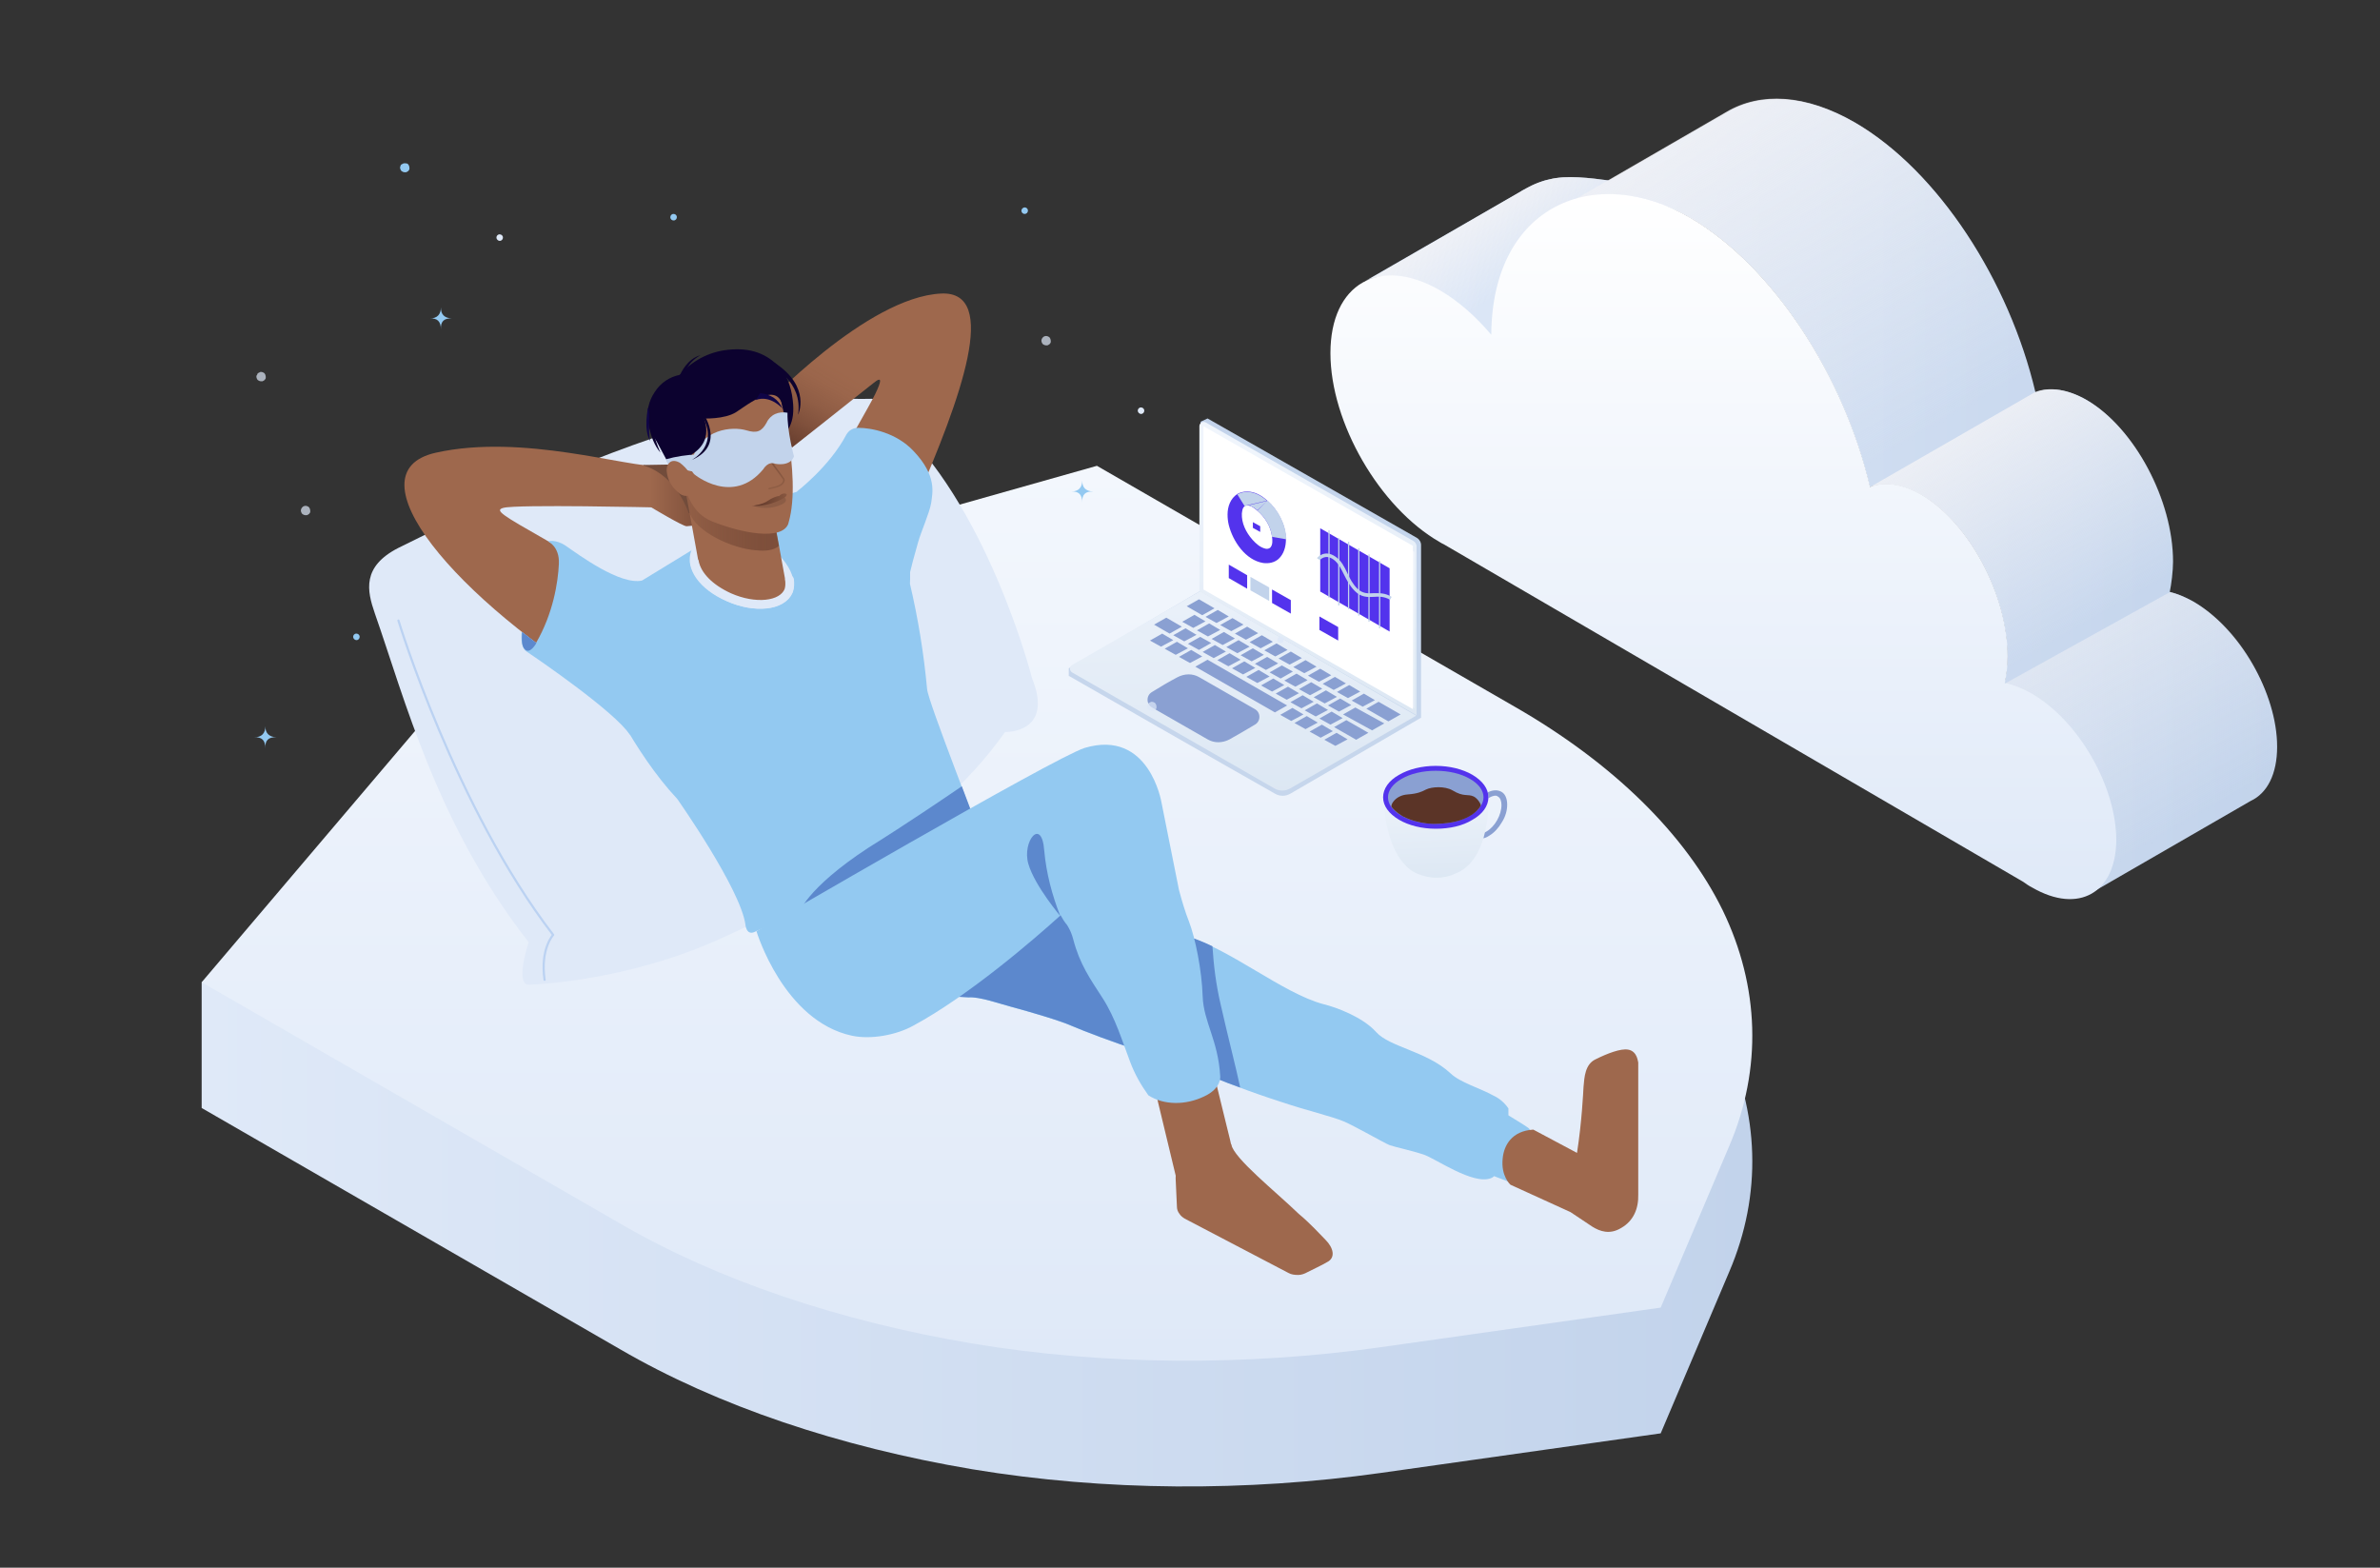 <?xml version="1.0" encoding="UTF-8"?> <svg xmlns="http://www.w3.org/2000/svg" fill="none" viewBox="0 0 583 384"><rect x="0" y="0" width="583" height="384" fill="#333333" stroke="none"/><path d="M49.4 240.6v30.8l102.5 59.1c23.9 13.9 53.7 23.9 86.3 29.4 32.6 5.4 67.2 5.5 100 .9l68.6-9.7 16.8-39.6c8.1-18.9 7.4-39.1-1.6-57.7-9.1-18.7-26.8-36-50.8-49.8l-102.5-59.1-219.3 95.7Z" fill="url(#a)"></path><path fill-rule="evenodd" clip-rule="evenodd" d="M79.6 258.1v-27.4l54.5 7.5-54.5 19.9Z" fill="url(#b)"></path><path d="m121.5 155.7-72.1 84.9 102.5 59.1c23.9 13.9 53.7 23.9 86.3 29.4 32.6 5.4 67.2 5.5 100 .9l68.6-9.7 16.8-39.6c8.1-18.9 7.4-39.1-1.6-57.7-9.1-18.6-26.8-36-50.8-49.8l-102.5-59.1-147.2 41.6Z" fill="url(#c)"></path><path d="M557.8 182.9c0-13.1-9.2-29-20.6-35.6-2-1.1-3.9-1.9-5.7-2.3.4-1.9.8-5.1.8-7.4 0-15.1-9.5-32.8-21.1-39.6-4.7-2.7-9.1-3.3-12.6-1.9-6.4-27.2-23.7-54.1-44.1-66-12.1-7-23.2-7.5-31.5-2.6l-28.9 16.7c-4.4-.6-10.5-1.3-14.4-.3-2 .4-4 1.2-5.8 2.2-.5.3-1 .5-1.4.8l-38 21.9c6.7-3.4 12.7 2.5 22.1 8 2.2 1.3 6.5 7.2 8.6 8.9 3.6-26.5 25.5-45.9 48.7-32.4 20.4 11.8 37.7 38.8 44.1 66 3.5-1.3 7.8-.8 12.6 1.9 11.7 6.8 21.1 24.5 21.1 39.6 0 2.4-.3 4.6-.7 6.5 16.4 9.8 21.3 23.8 21.3 45 0 2.4-.2 4.6-.5 6.7l39.5-22.8c4.1-1.9 6.5-6.6 6.5-13.3Z" fill="url(#d)"></path><path opacity=".5" d="m510.9 219.6 41.4-23.7c4.9-3 5.6-10.4 5.5-12.8-.6-17.4-13-34.5-26.2-38.1l-40.4 22.4 19.7 52.2Z" fill="url(#e)"></path><path opacity=".8" d="M385.9 48.8c7.3-1.9 16.7-2.1 28 4.5 20.4 11.8 37.7 38.8 44.1 66L498.5 96c-6.4-27.2-23.7-54.1-44.1-66-12.1-7-23.2-7.5-31.5-2.6l-37 21.4Z" fill="url(#f)"></path><path opacity=".8" d="M357.3 74.3s5.8 6.5 7.9 8.2c1.6-11.5 6.8-24.9 13.3-29.7.3-.2 3.6-1.7 4-1.9 3.7-2.2 11.5-6.7 11.5-6.7-4.4-.6-10.2-1.4-14.7-.2-2.2.5-4.2 1.4-6 2.5-.5.3-.9.5-1.4.8l-37.8 21.9c6.7-3.6 13.7-.4 23.2 5.1Z" fill="url(#g)"></path><path opacity=".8" d="m498.6 96-40.5 23.3 33.1 48.2 40.4-22.5c.4-1.9.8-4.9.8-7.3 0-15.1-9.5-32.8-21.1-39.6-4.8-2.8-9.2-3.4-12.7-2.1Z" fill="url(#h)"></path><path d="M497.7 169.9c-2.3-1.3-4.6-2.2-6.6-2.6.4-1.9.7-4.1.7-6.5 0-15.1-9.5-32.8-21.1-39.6-4.7-2.7-9.1-3.3-12.6-1.9-6.4-27.2-23.7-54.1-44.1-66-23.1-13.4-48.5-3.3-48.7 28.7-3.8-4.5-8.1-8.3-12.6-10.9-14.8-8.5-26.8-1.6-26.8 15.4s12 37.8 26.8 46.3c.3.2.7.4 1.1.6L495.6 216c.7.5 1.4 1 2.2 1.4 11.4 6.6 20.6 1.3 20.6-11.8-.1-13.2-9.3-29.1-20.7-35.7Z" fill="url(#i)"></path><path d="M365.9 160.3c.3-.2.5 0 .5.3s-.2.7-.5.8c-.3.2-.5 0-.5-.3s.2-.7.5-.8Z"></path><path d="M91.8 150.2c7.3 20.8 15.2 51.8 37.7 80.6 0 0-3.5 10.5.1 10.4 7.9-.3 27.8-2.5 47.4-11.5 19.4-8.9 51.2-24.8 69.2-50.4 0 0 12.1.4 6.6-13.2 0 0-11-43.2-34.8-63.8 0 0 1.3-5-5.7-4.6-7 .4-31.3-5.1-114.7 36.5-9 4.6-7.7 10.5-5.8 16ZM335.5 255.9c-.5.4-.9.9-1.2 1.5-.3.6-.5 1.2-.5 1.8.1 3.9-2 5.4-2 5.4-4 3.6-11.5.6-11.5-3 0-5.1 4.7-5.3 4.5-9.3 0 0 12 2.5 10.7 3.6Z" fill="#DFE9F8"></path><path d="m231.7 244 5.5.3c2.7-.2 7.7 1.6 10.4 2.3 4.8 1.3 12 3.4 14.9 4.7 3 1.3 10.4 4.1 16.6 6.1l12.9 4.3c7.2 3.1 14.6 5.9 22.1 8.3 5.6 1.9 12.3 3.5 15.1 4.7 2.8 1.2 9.9 5.3 11.2 5.8 1.4.5 5.3 1.3 8.3 2.3 3 1 12.1 7.5 16.5 5.8.3-.1.6-.3.8-.5l4.7 1.8s10.2-2.9 3.9-13.4c-.2-.3-2-1.4-5.1-3.3v-1.7c-.9-1.3-2.1-2.4-3.6-3.1-3.4-1.9-8.2-3.2-10.6-5.5-5.8-5.4-14.9-6.4-18.2-10.1-3.3-3.7-9.9-6.1-12.8-6.8-10.3-2.7-23.2-13.9-34.9-17.1h-.3l-32.5-17.6-24.6 26.5-.3 6.2Z" fill="#93C9F1"></path><path d="M299 246c-1.1-4.7-1.7-9.4-2-14.2-2.4-1.2-4.8-2.1-7.4-2.8h-.3l-32.5-17.6-24.8 26.4-.2 6.2 5.5.3c2.7-.2 7.7 1.6 10.4 2.3 4.8 1.3 12 3.4 14.9 4.7 3 1.3 10.4 4.1 16.6 6.1l12.9 4.3c3.9 1.7 7.7 3.3 11.7 4.7-1-4.8-3-12.4-4.8-20.4Z" fill="#5C88CD"></path><path d="M398.8 257.1c-1.8-.3-5 .9-8 2.4-2.5 1.2-2.7 4.3-2.9 6.7-.1 1.6-.4 8.5-1.6 16.2l-10.7-5.7c-5.3.3-7.2 3.9-7.5 7-.5 4.4 1.9 6.5 1.9 6.5l14.7 6.7 5.4 3.6c1.8 1.1 4.2 2 7 .3 3-1.7 4.3-4.7 4.2-8.2v-32.4c-.1.1-.1-2.7-2.5-3.1ZM206.5 110.6s6.6-11.4 7.9-14.1c1.5-3.1 1.8-4.5-.4-2.7-2.6 2.1-20 15.8-20 15.8l-7-9.9s25.3-27 43.6-27.8c14.3-.6 4.9 25.4-6.5 51.6l-17.6-12.9Z" fill="#9E684D"></path><path d="M210.9 96.3c-2.6 2.1-16.9 13.3-16.9 13.3l-7-9.9s25.3-27 43.6-27.8" fill="url(#j)"></path><path d="M224.9 132.8c-2 6.9-2.7 10.6-2.7 10.6l-27-23s8-6.1 12.1-13.9c.3-.5.7-1 1.3-1.3.5-.3 1.1-.4 1.7-.4 3 0 9.2 1.1 13.5 5.7 5.8 6.1 4.6 10.3 4.3 12.7-.4 2.4-2.5 7.1-3.2 9.6Z" fill="#93C9F1"></path><path d="M153.7 145s-10.7-7.4-19.9-12.7c-10.9-6.2-12.7-7.3-10.5-7.9 3.3-.9 37.6-.1 37.6-.1s8.7 5.1 14 2.8c5.3-2.3 1.3-2.5 1.3-2.5l-1.8-11-12.7.6c-7.9.4-33.6-8.1-55-3.3-21.2 4.8 4.5 35.7 43.5 59.3l4.1-24.8" fill="#9E684D"></path><path d="M161 124.3s8.7 5.1 14 2.8c5.3-2.3 1.3-2.5 1.3-2.5l-1.8-11-16.9.3" fill="#724C3B"></path><path d="M159.4 124.2s8 4.8 8.8 4.7c.8-.1 7.4-.7 7.4-.7s-3.8-2.9-6.9-2.5c0 0-2.7-8.8-10.5-11.5-5.7-2 1.2 10 1.2 10Z" fill="url(#k)"></path><path d="M157.3 142.2c-5.4 1.2-15.5-6.3-18.7-8.5-2.5-1.7-4.4-1.1-4.4-1.1s2.9 1.2 2.7 5.5c-.2 4.5-1.4 12.2-5.6 19.4l-3.5-2.7s-.5 3.7 1.2 4.8c2.7 1.8 21.7 14.8 25.3 20.4l3-31.9v-5.9Z" fill="#93C9F1"></path><path d="M128.6 159.1c-.9-.8-.8-2.6-.7-4.3l3.5 2.7s-1.5 2.8-2.8 1.6Z" fill="#5C88CD"></path><path d="M166.6 91.8c.2-.4 1.7-3.9 5-4.8-.9.5-1.7 1.1-2.4 1.9-.7.8-1.2 1.7-1.5 2.6v.1c2.6-.2 5.2.5 7.2 2.2 2 1.6 3.4 4 3.7 6.6.3 2.6-.4 5.2-2 7.3-1.6 2.1-3.9 3.5-6.5 3.9-2.6.4-5.2-.2-7.3-1.8-2.1-1.5-3.6-3.8-4-6.4-.5-2.6.1-5.2 1.6-7.4 1.4-2.2 3.6-3.7 6.2-4.2Z" fill="#0C022F"></path><path d="m189.2 122.7-40.6 24.8c-7.1 3.5-7.3 8.7-1 19.9 0 0 7.6 16.9 18.3 28.3 0 0 15.5 22 16.7 30.8 0 0 .2 3 2.6 1.6s55.6-21.2 55.6-21.2c-.6-2.7-13.4-34.8-13.7-38.1-.8-8.7-2.2-17.3-4.2-25.8.6-12.8-5-22.4-17-23.4 0 0-7.6-1.7-16.7 3.4" fill="#93C9F1"></path><path d="M212.8 207.6c-15.6 10.2-17.2 16.3-17.2 16.3l-.1.1c16.1-6.2 45.4-17.1 45.4-17.1-.3-1.1-2.6-7.2-5.3-14.3-4.1 2.8-13.5 9.2-22.8 15Z" fill="#5C88CD"></path><path d="M193.1 144.7c-1.5 3.7-8.3 4.4-14.6 1.6-6.5-2.8-9.6-7.5-8.1-11.2 1.5-3.7 7.8-5.1 14-2.3 6.5 3 10 8.7 8.7 11.9Z" stroke="#DFE9F8" stroke-width="2.155" stroke-miterlimit="10"></path><path d="m171.5 139.8-3.9-21.4 19.8-3.6 5.3 29.2c1.2 6.5-16.6 3.8-21.2-4.2Z" fill="#9E684D"></path><path d="M170.1 137.7c.7 3.3 3.7 6.4 8.5 8.6 6.3 2.8 13 2.2 14.6-1.6.3-.9.3-1.8.2-2.7" stroke="#DFE9F8" stroke-width="2.155" stroke-miterlimit="10" stroke-linecap="round"></path><path opacity=".5" d="m167.8 119.5 1.1 6.1c1.6 4.6 10.3 8.8 16.4 9.2 2 .2 4.2.1 5.5-1.1l-1.2-6.2-21.8-8Z" fill="url(#l)"></path><path fill-rule="evenodd" clip-rule="evenodd" d="M160.4 107.3s3.9 7.2 5.1 9.6l1.1-9.7-6.2.1Z" fill="#0C022F"></path><path fill-rule="evenodd" clip-rule="evenodd" d="M161.8 110.9s-2-4.2-1.9-7.2l-1.3-2.3s.1 5.9 3.2 9.5Z" fill="#0C022F"></path><path fill-rule="evenodd" clip-rule="evenodd" d="M159.3 108.1s-.4-1-.3-3.5c-.1-1.4.3-3.5-.3-4.8.1 0-1.2 5.4.6 8.3Z" fill="#0F0446"></path><path d="M162.5 105.9c.7 4.7 2.7 7 5.4 7 2.9 0 6.8-2.4 11.8-3.1 6.8-1 15.8-.6 14.5-11.7-.4-3.7-1.7-6.6-3.5-8.4-3.5-3.6-7.9-4.7-13.3-3.9-4.6.7-8.8 3.2-11.6 6.9-2.8 3.8-3.9 8.5-3.3 13.2Z" fill="#0C022F"></path><path d="m169.1 102.5 2.3-4.9 19.1-2.8s6 21.6 2.7 33.1c0 0-.1.3-.1.4-1.6 4.2-11.5 2.3-18.7-.6-5-2-6.1-6.9-7.4-10.2-.2-.6-2.5-4.6-2.5-4.6 3.1-.1 4.8-1.3 4.8-1.3.3-.3-.4-8.8-.2-9.1Z" fill="#9E684D"></path><path d="M187 106.7c0 .1.1.1.1.1h.4c.1 0 .1-.1.1-.1.7-1 1.5-1.8 2.5-2.4 1.6-1 2.4-.9 2.4-.9 0-.2 0-.4-.1-.6 0 0-1.3-.4-3.3.5-.9.5-1.7 1.2-2.2 2l.2.7-.3-.6-.3.2.5 1.1ZM173.9 110.9c1.1-1.3 2.6-2.2 4.3-2.6 2.8-.7 4.4-.4 4.4-.4l.2.4-.1-.4h.4v1c0 .1 0 .1-.1.2 0 .1-.1.1-.1.2-.1 0-.1.1-.2.1h-.2c-2-.2-4 0-5.9.6-1.2.4-2.3 1.1-3.3 1.8 0 0-.3.2-.2 0 .3-.3.5-.6.8-.9Z" fill="#0F0446"></path><path d="M192.8 106.5s-.3 2.8-4.3 3.5c-.1 0 .5-3 4.3-3.5Z" fill="#fff"></path><path fill-rule="evenodd" clip-rule="evenodd" d="M190.5 107.3c-.2.1-.4.2-.5.4-.1.2-.2.4-.1.6.1.2.1.4.3.6.2.2.4.3.6.3.4-.2.7-.5 1-.8v-.5c-.1-.2-.3-.5-.5-.6-.3-.1-.5-.1-.8 0Z" fill="#9E684D"></path><path fill-rule="evenodd" clip-rule="evenodd" d="M190.7 107.8c-.1 0-.2.1-.2.1l-.2.2c0 .1-.1.2-.1.2v.2c0 .1.1.2.1.2l.2.2c.1 0 .2.1.2.1h.2c.1-.1.2-.1.3-.2.1-.1.1-.2.1-.3v-.3c0-.1-.1-.2-.1-.2l-.2-.2c-.1 0-.2-.1-.2-.1.1 0 0 0-.1.1Z" fill="#120667"></path><path d="M188.4 110s1.1-3.2 4.3-3.4" stroke="#120667" stroke-width=".183" stroke-linecap="round" stroke-linejoin="round"></path><path fill-rule="evenodd" clip-rule="evenodd" d="m169 99.8 3.1 2.7s5.4.3 8.3-1.6c2.9-1.9 9.9-7.5 11.3-1.5l.9 1.2-1.3-7.8-22.2 1.4-.1 5.6Z" fill="#0C022F"></path><path fill-rule="evenodd" clip-rule="evenodd" d="M195.5 101.6s3.3-6.8-5.7-12.7l-.7 1s7.6 3.4 6.4 11.7Z" fill="#0C022F"></path><path fill-rule="evenodd" clip-rule="evenodd" d="M186.2 96.3c1.2.1 2.3.5 3.3 1.1 1 .7 1.7 1.6 2.2 2.7 0 0-3-3.5-6.6-2.1l1.1-1.7Z" fill="#0F0446"></path><path d="M175.9 113.7s3 1.6 6.9-.8c0 0-3.8-2-6.9.8Z" fill="#fff"></path><path opacity=".4" d="M192.5 122.7c-.2.9-4.4 2.6-7.9 1.2l2.1-.4 4.9-2c-.1 0 1.1.3.9 1.2Z" fill="#724C3B"></path><path d="M191.9 120.9c-.4.1-.8.3-1 .6-.7 0-2 .6-2.7 1.1-1.5 1.1-4 1.3-4 1.3 1.5.1 3.1-.1 4.5-.5 1.6-.5 3.2-1.2 3.7-1.7 0 0 .4-.4.3-.6-.2-.3-.8-.2-.8-.2Z" fill="url(#m)"></path><path d="M186.5 107.4c-.2 1 0 2.1.5 3 .6 1.1 4.9 6.7 5 7 .1.3 0 1.4-2 1.9l-1.6.4" fill="#9E684D"></path><path d="M186.5 107.4c-.2 1 0 2.1.5 3 .6 1.1 4.9 6.7 5 7 .1.3 0 1.4-2 1.9l-1.6.4" stroke="url(#n)" stroke-width=".377" stroke-linecap="round" stroke-linejoin="round"></path><path d="M181.8 112.9c.1.2.1.4 0 .6-.5.3-1 .5-1.6.6-.1-.1-.2-.2-.3-.4-.1-.1-.1-.3-.1-.5s0-.3.1-.5c.1-.1.2-.3.3-.4.1-.1.3-.2.4-.2h.5c.2.1.3.1.4.2.1.3.2.5.3.6Z" fill="#996A4A"></path><path d="M181.4 113v.4c0 .1-.1.2-.2.3-.1.1-.2.1-.3.2h-.3c-.1 0-.2-.1-.3-.1-.1-.1-.2-.2-.2-.3v-.3c0-.1 0-.2.1-.3 0-.1.1-.1.2-.2s.1-.1.2-.1h.3c.1 0 .2 0 .3.1.1 0 .1.1.2.2v.1Z" fill="#120667"></path><path d="M182.7 112.7s-3.5-1.4-6.6.9" stroke="#120667" stroke-width=".151" stroke-linecap="round" stroke-linejoin="round"></path><path d="M288.3 295.6c0 .6.2 1.2.6 1.7.3.5.8.9 1.3 1.2l25.4 13.3c.7.4 1.5.5 2.4.5.8 0 1.6-.3 2.3-.7 0 0 4.5-2.2 4.7-2.4 2.3-1.1 1.6-3.6-.3-5.5-1.5-1.5-3.5-3.8-6.6-6.4-5.7-5.5-15.9-13.6-16.5-17-2.7-2.2-4.6-.6-7.7 1l-2 1c-1.3.6-2.3 1.6-3 2.8-.7 1.2-1 2.6-.9 4l.3 6.5Z" fill="#9E684D"></path><path d="M288.1 288.4c.8 1.5 2.1 2.6 3.7 3.3 2.7 1.3 6.7-1.7 8.7-5.8 2-4.1 1.2-4.8 0-10l-4.7-19.2-13.4 8 5.7 23.7Z" fill="#9E684D"></path><path d="M185.3 228.1s6.6 22 23.4 25.6c4.7 1 10.9-.2 14.9-2.4 13.6-7.3 29.8-21.3 36.2-27.1.5.9 1 1.7 1.6 2.4.7 1.1 1.2 2.3 1.5 3.5 1.6 6.1 4.1 9.6 7.2 14.4 3.1 4.8 4.8 10.5 6.7 15.5 1.1 3 2.7 5.8 4.5 8.3 3.9 2.5 9.2 2.4 13.6.3 4.4-2 4-5 4-5-.5-8.8-4.1-13.3-4.3-19.6-.2-6.3-1.8-14.3-3.4-18.4-.8-2-1.6-4.6-2.4-7.6l-4.3-21.5s-3-18-18.8-13.3c-7.6 2.4-80.4 44.9-80.4 44.9Z" fill="#93C9F1"></path><path d="M260 224.7s-6.5-7.6-8.1-13.1c-1.6-5.5 3.3-11.6 3.9-3.2.5 5.5 1.9 10.8 3.9 15.9" fill="#5C88CD"></path><path d="M171.1 115.8s-3.4-.7-7.2-1.6l-.8-1.7c2.5-.7 5.2-1.1 7.8-1.2l.2 4.5Z" fill="#C2D3EB"></path><path d="M170.1 116.2s9.4 7.8 16.9-1.3c0 0 1.1-2 2.9-1.3 0 0 3.6.8 4.6-1.8 0 0-1.7-6.1-1.6-10.7-1-.2-2.1-.1-3 .3-.9.4-1.7 1.2-2.1 2.1-1.2 2.2-2.4 2.7-5 1.9-3.4-1-11-.4-13.2 7-.1 0-1 2.4.5 3.8Z" fill="#C2D3EB"></path><path d="M163.3 115.3c.1 1.1.4 2.3 1 3.2.6 1 1.4 1.8 2.3 2.5 1.8 1.1 3.3.2 3.3-1.9-.1-1.1-.4-2.3-1-3.2-.6-1-1.4-1.8-2.3-2.5-1.8-1.1-3.3-.3-3.3 1.9Z" fill="#9E684D"></path><path fill-rule="evenodd" clip-rule="evenodd" d="M169.4 112.7s7.4-3.8 2.1-11.5l.4-.5c0 .1 6.3 8.2-2.5 12Z" fill="#0C022F"></path><path fill-rule="evenodd" clip-rule="evenodd" d="M171.7 100.9s4.2 6.6-2.4 10.5l-5.7-8.2 5.6-6 2.5 3.7Z" fill="#0C022F"></path><path d="M97.6 152s13.9 45.8 37.9 77c0 0-3.2 3.4-2.1 11" stroke="#BBD2F2" stroke-width=".539" stroke-linecap="round" stroke-linejoin="round"></path><path opacity=".7" d="M255.1 83.5c0 .2.1.4.2.6.1.2.3.3.5.4.2.1.4.1.7.1.2 0 .4-.2.6-.3.2-.2.3-.4.3-.6 0-.2 0-.4-.1-.7-.1-.2-.2-.4-.4-.5-.2-.1-.4-.2-.6-.2-.3 0-.6.1-.8.3-.3.3-.4.6-.4.9ZM62.8 92.3c0 .2.1.4.2.6.1.2.3.3.5.4.2.1.4.1.7.1.2 0 .4-.2.6-.3.2-.2.3-.4.3-.6 0-.2 0-.4-.1-.7-.1-.2-.2-.4-.4-.5-.2-.1-.4-.2-.6-.2-.1 0-.3 0-.4.1-.1.1-.3.1-.4.2-.1.1-.2.2-.2.4-.2.2-.2.3-.2.5ZM73.7 125.1c0 .2.1.4.2.6.1.2.3.3.5.4.2.1.4.1.7.1.2 0 .4-.2.6-.3.2-.2.3-.4.3-.6 0-.2 0-.4-.1-.7-.1-.2-.2-.4-.4-.5-.2-.1-.4-.2-.6-.2-.3 0-.6.1-.8.3-.3.3-.4.6-.4.9Z" fill="#DFE9F8"></path><path d="M279.5 101.4c.5 0 .8-.4.8-.8 0-.5-.4-.8-.8-.8-.5 0-.8.4-.8.8s.4.8.8.8Z" fill="#DFE9F8"></path><path d="M261.9 165.6s41 23.5 50.4 28.8c1.2.7 2.6.7 3.8 0 7.1-4.1 32-18.6 32-18.6v-42.3c0-.7-.4-1.4-1.1-1.8-7.4-4.2-51.2-29.2-51.2-29.2l-1.7.8 1.5 40.5-33.8 19.9v1.9h.1Z" fill="url(#o)"></path><path d="M262.6 162.9c-.3.2-.5.5-.5.9s.2.7.5.9c7.6 4.3 41.5 23.8 49.7 28.5 1.1.6 2.5.6 3.6 0 6.9-3.9 31-17.9 31-17.9L294 144.8s-24.9 14.4-31.4 18.1Z" fill="url(#p)"></path><path d="M295.4 103.5c-.3-.2-.7-.2-1.1 0-.3.2-.5.5-.5.9v40.4l53.2 30.4v-41.4c0-.5-.3-1-.8-1.3-5.7-3.2-42.6-24.3-50.8-29Z" fill="url(#q)"></path><path d="M282.2 169.5c-.7.4-1.1 1.1-1.1 1.9 0 .8.4 1.5 1.1 1.9 3.8 2.2 10.1 5.8 13.6 7.8 1.7 1 3.7.9 5.4 0 1.8-1 4.2-2.4 6.2-3.6.7-.4 1.1-1.1 1.1-1.9 0-.8-.4-1.5-1.1-1.9-3.8-2.2-10.1-5.8-13.6-7.8-1.7-1-3.7-.9-5.4 0-1.9 1-4.3 2.4-6.2 3.6ZM292.8 163.3l19.5 11.2 3-1.7-19.5-11.2-3 1.7ZM294.5 160.8l-2.7-1.6-3 1.7 2.7 1.5 3-1.6ZM289.5 153.5l-3.8-2.2-3 1.7 3.8 2.2 3-1.7ZM297.5 149l-3.8-2.2-3 1.7 3.8 2.2 3-1.7ZM335.2 179.5l-5.4-3.1-3 1.7 5.4 3.1 3-1.7ZM339.1 177.2l-7.1-3.9-3 1.7 7.1 3.9 3-1.7ZM343.1 175l-5.4-3.1-3 1.7 5.4 3.1 3-1.7ZM287.4 156.8l-2.7-1.6-3 1.7 2.7 1.5 3-1.6ZM291 158.8l-2.7-1.6-3 1.7 2.7 1.5 3-1.6ZM307.5 163.6l-2.7-1.6-3 1.7 2.7 1.5 3-1.6ZM293.1 155.5l-2.7-1.6-3 1.7 2.7 1.5 3-1.6ZM296.7 157.5 294 156l-3 1.7 2.7 1.5 3-1.7ZM300.3 159.6l-2.7-1.6-3 1.7 2.7 1.5 3-1.6ZM303.9 161.6l-2.7-1.6-3 1.7 2.7 1.5 3-1.6ZM325.3 173.9l-2.7-1.6-3 1.7 2.7 1.5 3-1.6ZM328.9 175.9l-2.7-1.6-3 1.7 2.7 1.5 3-1.6ZM311 165.7l-2.7-1.6-3 1.7 2.7 1.5 3-1.6ZM314.6 167.8l-2.7-1.6-3 1.7 2.7 1.5 3-1.6ZM318.2 169.8l-2.7-1.6-3 1.7 2.7 1.5 3-1.6ZM321.8 171.9l-2.7-1.6-3 1.7 2.7 1.5 3-1.6ZM309.6 160.4l-2.7-1.6-3 1.7 2.7 1.5 3-1.6ZM295.3 152.2l-2.7-1.6-3 1.7 2.7 1.5 3-1.6ZM298.9 154.3l-2.7-1.6-3 1.7 2.7 1.5 3-1.6ZM302.5 156.4l-2.7-1.6-3 1.7 2.7 1.5 3-1.6ZM306.1 158.4l-2.7-1.6-3 1.7 2.7 1.5 3-1.6ZM327.5 170.7l-2.7-1.6-3 1.7 2.7 1.5 3-1.6ZM331 172.7l-2.7-1.6-3 1.7 2.7 1.5 3-1.6ZM313.1 162.5l-2.7-1.6-3 1.7 2.7 1.5 3-1.6ZM316.7 164.5 314 163l-3 1.7 2.7 1.5 3-1.7ZM320.3 166.6l-2.7-1.6-3 1.7 2.7 1.5 3-1.6ZM323.9 168.7l-2.7-1.6-3 1.7 2.7 1.5 3-1.6ZM315.4 159.2l-2.7-1.6-3 1.7 2.7 1.5 3-1.6ZM301 151l-2.7-1.6-3 1.7 2.7 1.5 3-1.6ZM304.6 153l-2.7-1.6-3 1.7 2.7 1.5 3-1.6ZM308.2 155.1l-2.7-1.6-3 1.7 2.7 1.5 3-1.6ZM311.8 157.2l-2.7-1.6-3 1.7 2.7 1.5 3-1.6ZM333.2 169.4l-2.7-1.6-3 1.7 2.7 1.5 3-1.6ZM336.8 171.5l-2.7-1.6-3 1.7 2.7 1.5 3-1.6ZM318.9 161.2l-2.7-1.6-3 1.7 2.7 1.5 3-1.6ZM322.5 163.3l-2.7-1.6-3 1.7 2.7 1.5 3-1.6ZM326.1 165.4l-2.7-1.6-3 1.7 2.7 1.5 3-1.6ZM329.7 167.4l-2.7-1.6-3 1.7 2.7 1.5 3-1.6ZM319.3 175l-2.7-1.6-3 1.7 2.7 1.5 3-1.6ZM322.8 177l-2.7-1.6-3 1.7 2.7 1.5 3-1.6ZM326.5 179.1l-2.7-1.6-3 1.7 2.7 1.5 3-1.6ZM330.1 181.1l-2.7-1.6-3 1.7 2.7 1.5 3-1.6Z" fill="#8AA0D2"></path><path d="M346.1 173.7v-40l-51.3-29.3v40l51.3 29.3Z" fill="#fff"></path><path opacity=".5" d="M346.5 173.5v-38.3l-50-28.8v38.3l50 28.8Z" fill="url(#r)"></path><path d="M308.7 130.3v-1.4l-1.8-1v1.4l1.8 1Z" fill="#5333ED"></path><path fill-rule="evenodd" clip-rule="evenodd" d="M305.5 123.8c-.2 0-.4 0-.6.2-.6.4-.6 1.2-.7 1.8-.1 2.3 1 4.6 2.6 6.4.9 1 1.9 1.9 3.2 2.2.4.1.9 0 1.2-.3.6-.7.5-1.8.4-2.6-.3-2.5-1.7-4.8-3.6-6.4-.8-.7-1.6-1.3-2.5-1.3Zm0-3.4c1.9 0 3.6 1 4.9 2.2 2.7 2.4 4.5 5.9 4.6 9.5 0 1.8-.5 3.6-1.8 4.8-1 .9-2.4 1.2-3.8 1-4.3-.7-7.4-5.3-8.4-9.3-.2-.8-.3-1.7-.3-2.5v-.1c0-1.9.7-3.9 2.4-5 .7-.4 1.5-.6 2.4-.6Z" fill="#5333ED"></path><path fill-rule="evenodd" clip-rule="evenodd" d="M310.5 122.6 308 125c-.7-.6-1.6-1.2-2.5-1.2-.2 0-.6.1-.6.1l5.6-1.3Zm-5.6 1.4-1.8-2.9c.7-.4 1.5-.6 2.3-.6h.1c1.9 0 3.6 1 4.9 2.2M310.5 122.6c2.7 2.4 4.5 5.9 4.6 9.5-1.2-.2-2.3-.4-3.5-.6-.3-2.5-1.7-4.8-3.6-6.4l2.5-2.5Z" fill="#C2D3EB"></path><path fill-rule="evenodd" clip-rule="evenodd" d="m311.6 144.4 4.6 2.6v3.3l-4.6-2.6v-3.3ZM323.2 151l4.6 2.6v3.3l-4.6-2.6V151ZM323.4 129.4l17 9.8v15.5l-17-9.8v-15.5Z" fill="#5333ED"></path><path fill-rule="evenodd" clip-rule="evenodd" d="m306.3 141.3 4.6 2.6v3.3l-4.6-2.6v-3.3Z" fill="#C2D3EB"></path><path fill-rule="evenodd" clip-rule="evenodd" d="m301 138.3 4.5 2.6v3.3l-4.5-2.6v-3.3Z" fill="#5333ED"></path><path d="M340.5 146.9c-1.4-.8-2.7-.8-4-.7-1.5.1-3.1.1-4.6-1.4-1.3-1.3-2-2.7-2.7-4.1-.7-1.4-1.3-2.7-2.5-3.6-2-1.5-3.3 0-3.4.1l-.7-.5s1.8-2.3 4.6-.3c1.4 1 2.1 2.4 2.8 3.9.6 1.3 1.3 2.7 2.5 3.9 1.3 1.2 2.5 1.2 4 1.1 1.3 0 2.8-.1 4.4.9l-.4.7Z" fill="#C2D3EB"></path><path d="M325.7 129.9h-.3v16.5h.3v-16.5ZM328.1 131.8h-.3v16.5h.3v-16.5ZM330.5 132.7h-.3v16.5h.3v-16.5ZM333 134.3h-.3v16.5h.3v-16.5ZM335.5 135.8h-.3v16.5h.3v-16.5ZM338.1 137.4h-.3v16.5h.3v-16.5Z" fill="#C2D3EB"></path><path opacity=".7" d="M281 173.1c0 .2.1.4.2.6.1.2.3.3.5.4.2.1.4.1.7.1.2 0 .4-.2.6-.3.2-.2.3-.4.3-.6 0-.2 0-.4-.1-.7-.1-.2-.2-.4-.4-.5-.2-.1-.4-.2-.6-.2-.1 0-.3 0-.4.1-.1.1-.3.1-.4.2-.1.1-.2.2-.2.4-.2.2-.2.3-.2.5Z" fill="#DFE9F8"></path><path d="M313.7 157.5c.5 0 .8-.4.8-.8 0-.5-.4-.8-.8-.8-.5 0-.8.4-.8.8 0 .5.4.8.8.8Z" fill="#DFE9F8"></path><path d="M251 52.4c.5 0 .8-.4.8-.8 0-.5-.4-.8-.8-.8s-.8.4-.8.8.3.8.8.8ZM165 54c.5 0 .8-.4.8-.8 0-.5-.4-.8-.8-.8-.5 0-.8.4-.8.8 0 .5.4.8.8.8ZM87.3 156.8c.5 0 .8-.4.8-.8 0-.5-.4-.8-.8-.8-.5 0-.8.4-.8.8s.4.8.8.8Z" fill="#93C9F1"></path><path fill-rule="evenodd" clip-rule="evenodd" d="M265.1 117.7c0 1.7-.9 2.7-2.7 2.7 1.8-.1 2.7.7 2.7 2.7-.1-1.9.7-2.8 2.7-2.7-2-.1-2.7-1.1-2.7-2.7Z" fill="#93C9F1"></path><path d="M98 41.1c0 .2.1.4.2.6.1.2.3.3.5.4.2.1.4.1.7.1.2 0 .4-.2.6-.3.2-.2.3-.4.3-.6 0-.2 0-.4-.1-.7-.1-.2-.2-.4-.4-.5-.2-.1-.5-.1-.7-.1-.1 0-.3 0-.4.1-.1.1-.3.1-.4.2-.1.1-.2.2-.2.4-.1.1-.1.3-.1.4Z" fill="#93C9F1"></path><path d="M122.4 59c.5 0 .8-.4.8-.8 0-.5-.4-.8-.8-.8-.5 0-.8.4-.8.8s.4.8.8.8Z" fill="#DFE9F8"></path><path fill-rule="evenodd" clip-rule="evenodd" d="M108 75.3c0 1.7-.9 2.7-2.7 2.7 1.8-.1 2.7.7 2.7 2.7-.1-1.9.7-2.8 2.7-2.7-2-.1-2.7-1.1-2.7-2.7ZM65 177.9c0 1.7-.9 2.7-2.7 2.7 1.8-.1 2.7.7 2.7 2.7-.1-1.9.7-2.8 2.7-2.7-1.9-.1-2.7-1.1-2.7-2.7Z" fill="#93C9F1"></path><path d="M362.7 205.4c-.5 0-1-.1-1.4-.4-1-.6-1.5-1.7-1.5-3.2 0-1.4.4-2.9 1.3-4.3.8-1.4 1.9-2.6 3.1-3.3 1.3-.7 2.5-.8 3.5-.3s1.5 1.7 1.5 3.2c0 1.4-.4 2.9-1.3 4.3-.8 1.4-1.9 2.6-3.1 3.3-.7.5-1.4.7-2.1.7Zm3.6-10.5c-.4 0-1 .2-1.5.5-2.1 1.2-3.8 4.1-3.8 6.5 0 1 .3 1.8.9 2.1.6.3 1.4.2 2.2-.3 2.1-1.2 3.7-4.1 3.7-6.5 0-1-.3-1.8-.9-2.1-.1-.1-.3-.2-.6-.2Z" fill="#8AA0D2"></path><path d="M351.7 187.7c7.1 0 12.9 3.5 12.9 7.6 0 0 .8 15.6-8.4 18.8-1.2.6-2.7.9-4.4.9-1.7 0-3-.4-4.4-.9-5.7-2.2-8.4-11.1-8.4-18.8-.2-4.1 5.6-7.6 12.7-7.6Z" fill="url(#s)"></path><path d="M339.4 195.3c0 3.9 5.5 7.1 12.3 7.1 6.8 0 12.3-3.2 12.3-7.1 0-3.9-5.5-7.1-12.3-7.1-6.8 0-12.3 3.2-12.3 7.1Z" fill="#8AA0D2"></path><path d="M351.7 203c-3.4 0-6.6-.8-9-2.2-2.5-1.5-3.9-3.4-3.9-5.5s1.4-4.1 3.9-5.5c2.4-1.4 5.6-2.2 9-2.2 3.4 0 6.6.8 9 2.2 2.5 1.5 3.9 3.4 3.9 5.5s-1.4 4.1-3.9 5.5c-2.4 1.5-5.6 2.2-9 2.2Zm0-14.2c-3.2 0-6.2.7-8.4 2-2.1 1.2-3.3 2.8-3.3 4.5 0 1.7 1.2 3.3 3.3 4.5 2.2 1.3 5.2 2 8.4 2s6.2-.7 8.4-2c2.1-1.2 3.3-2.9 3.3-4.5 0-1.7-1.2-3.3-3.3-4.5-2.2-1.3-5.2-2-8.4-2Z" fill="#5333ED"></path><path d="M344.8 194.6c2.6-.2 3.5-.7 4.5-1.2 1.4-.7 4.6-.9 6.5.2 2.8 1.7 3.7.8 5.2 1.5 1 .5 1.9 2 1.7 2.3-.7 1.2-3.2 4.2-10.7 4.4 0 0-4.2.3-8.3-1.8 0 0-1.7-.9-2.8-2.3-.4-.5.9-2.9 3.9-3.1Z" fill="#5B3427"></path><defs><linearGradient id="a" x1="429.11" y1="254.464" x2="49.355" y2="254.464" gradientUnits="userSpaceOnUse"><stop stop-color="#C2D3EB"></stop><stop offset="1" stop-color="#DFE9F8"></stop></linearGradient><linearGradient id="b" x1="134.145" y1="244.377" x2="79.621" y2="244.377" gradientUnits="userSpaceOnUse"><stop stop-color="#C2D3EB"></stop><stop offset="1" stop-color="#DFE9F8"></stop></linearGradient><linearGradient id="c" x1="239.233" y1="333.325" x2="239.233" y2="114.11" gradientUnits="userSpaceOnUse"><stop stop-color="#DFE9F8"></stop><stop offset="1" stop-color="#F3F7FD"></stop></linearGradient><linearGradient id="d" x1="557.779" y1="121.631" x2="334.529" y2="121.631" gradientUnits="userSpaceOnUse"><stop stop-color="#C2D3EB"></stop><stop offset="1" stop-color="#DFE9F8"></stop></linearGradient><linearGradient id="e" x1="511.057" y1="155.917" x2="538.585" y2="203.716" gradientUnits="userSpaceOnUse"><stop stop-color="#F3F3F6"></stop><stop offset=".944" stop-color="#F3F3F6" stop-opacity="0"></stop></linearGradient><linearGradient id="f" x1="420.136" y1="28.996" x2="468.599" y2="113.152" gradientUnits="userSpaceOnUse"><stop stop-color="#F3F3F6"></stop><stop offset=".954" stop-color="#F3F3F6" stop-opacity="0"></stop></linearGradient><linearGradient id="g" x1="361.9" y1="52.94" x2="375.48" y2="76.52" gradientUnits="userSpaceOnUse"><stop stop-color="#F3F3F6"></stop><stop offset=".067" stop-color="#F3F3F6" stop-opacity=".906"></stop><stop offset=".713" stop-color="#F3F3F6" stop-opacity="0"></stop></linearGradient><linearGradient id="h" x1="484.631" y1="103.985" x2="514.027" y2="155.03" gradientUnits="userSpaceOnUse"><stop stop-color="#F3F3F6"></stop><stop offset=".944" stop-color="#F3F3F6" stop-opacity="0"></stop></linearGradient><linearGradient id="i" x1="422.12" y1="220.217" x2="422.12" y2="47.541" gradientUnits="userSpaceOnUse"><stop stop-color="#DFE9F8"></stop><stop offset="1" stop-color="#fff"></stop></linearGradient><linearGradient id="j" x1="193.683" y1="112.048" x2="219.078" y2="67.791" gradientUnits="userSpaceOnUse"><stop stop-color="#5B3427"></stop><stop offset=".05" stop-color="#5B3427" stop-opacity=".81"></stop><stop offset=".17" stop-color="#5B3427" stop-opacity=".46"></stop><stop offset=".28" stop-color="#5B3427" stop-opacity=".21"></stop><stop offset=".39" stop-color="#5B3427" stop-opacity=".05"></stop><stop offset=".48" stop-color="#5B3427" stop-opacity="0"></stop></linearGradient><linearGradient id="k" x1="175.535" y1="121.404" x2="155.912" y2="121.404" gradientUnits="userSpaceOnUse"><stop stop-color="#734735"></stop><stop offset=".83" stop-color="#9E684D"></stop></linearGradient><linearGradient id="l" x1="190.826" y1="127.113" x2="167.722" y2="127.113" gradientUnits="userSpaceOnUse"><stop stop-color="#5B3427"></stop><stop offset=".23" stop-color="#5B3427" stop-opacity=".92"></stop><stop offset=".57" stop-color="#5B3427" stop-opacity=".71"></stop><stop offset=".97" stop-color="#5B3427" stop-opacity=".37"></stop><stop offset="1" stop-color="#5B3427" stop-opacity=".34"></stop></linearGradient><linearGradient id="m" x1="184.19" y1="122.398" x2="192.67" y2="122.398" gradientUnits="userSpaceOnUse"><stop stop-color="#5B3427"></stop><stop offset="1" stop-color="#875740"></stop></linearGradient><linearGradient id="n" x1="189.196" y1="107.403" x2="189.196" y2="119.657" gradientUnits="userSpaceOnUse"><stop stop-color="#734735"></stop><stop offset="1" stop-color="#905E45"></stop></linearGradient><linearGradient id="o" x1="305.214" y1="161.728" x2="303.804" y2="85.922" gradientUnits="userSpaceOnUse"><stop stop-color="#C6D6EC"></stop><stop offset=".883" stop-color="#C2D3EB"></stop></linearGradient><linearGradient id="p" x1="305.312" y1="196.999" x2="304.011" y2="148.337" gradientUnits="userSpaceOnUse"><stop stop-color="#DBE6F3"></stop><stop offset=".032" stop-color="#DCE7F3"></stop><stop offset="1" stop-color="#E9F0F9"></stop></linearGradient><linearGradient id="q" x1="323.01" y1="180.18" x2="318.5" y2="108.602" gradientUnits="userSpaceOnUse"><stop stop-color="#DBE6F3"></stop><stop offset=".032" stop-color="#DCE7F3"></stop><stop offset="1" stop-color="#F0F5FC"></stop></linearGradient><linearGradient id="r" x1="320.829" y1="128.764" x2="323.706" y2="177.859" gradientUnits="userSpaceOnUse"><stop stop-color="#fff"></stop><stop offset="1" stop-color="#fff" stop-opacity=".5"></stop></linearGradient><linearGradient id="s" x1="352.746" y1="216.975" x2="351.394" y2="189.671" gradientUnits="userSpaceOnUse"><stop stop-color="#DBE6F3"></stop><stop offset=".032" stop-color="#DCE7F3"></stop><stop offset="1" stop-color="#F0F5FC"></stop></linearGradient></defs></svg> 